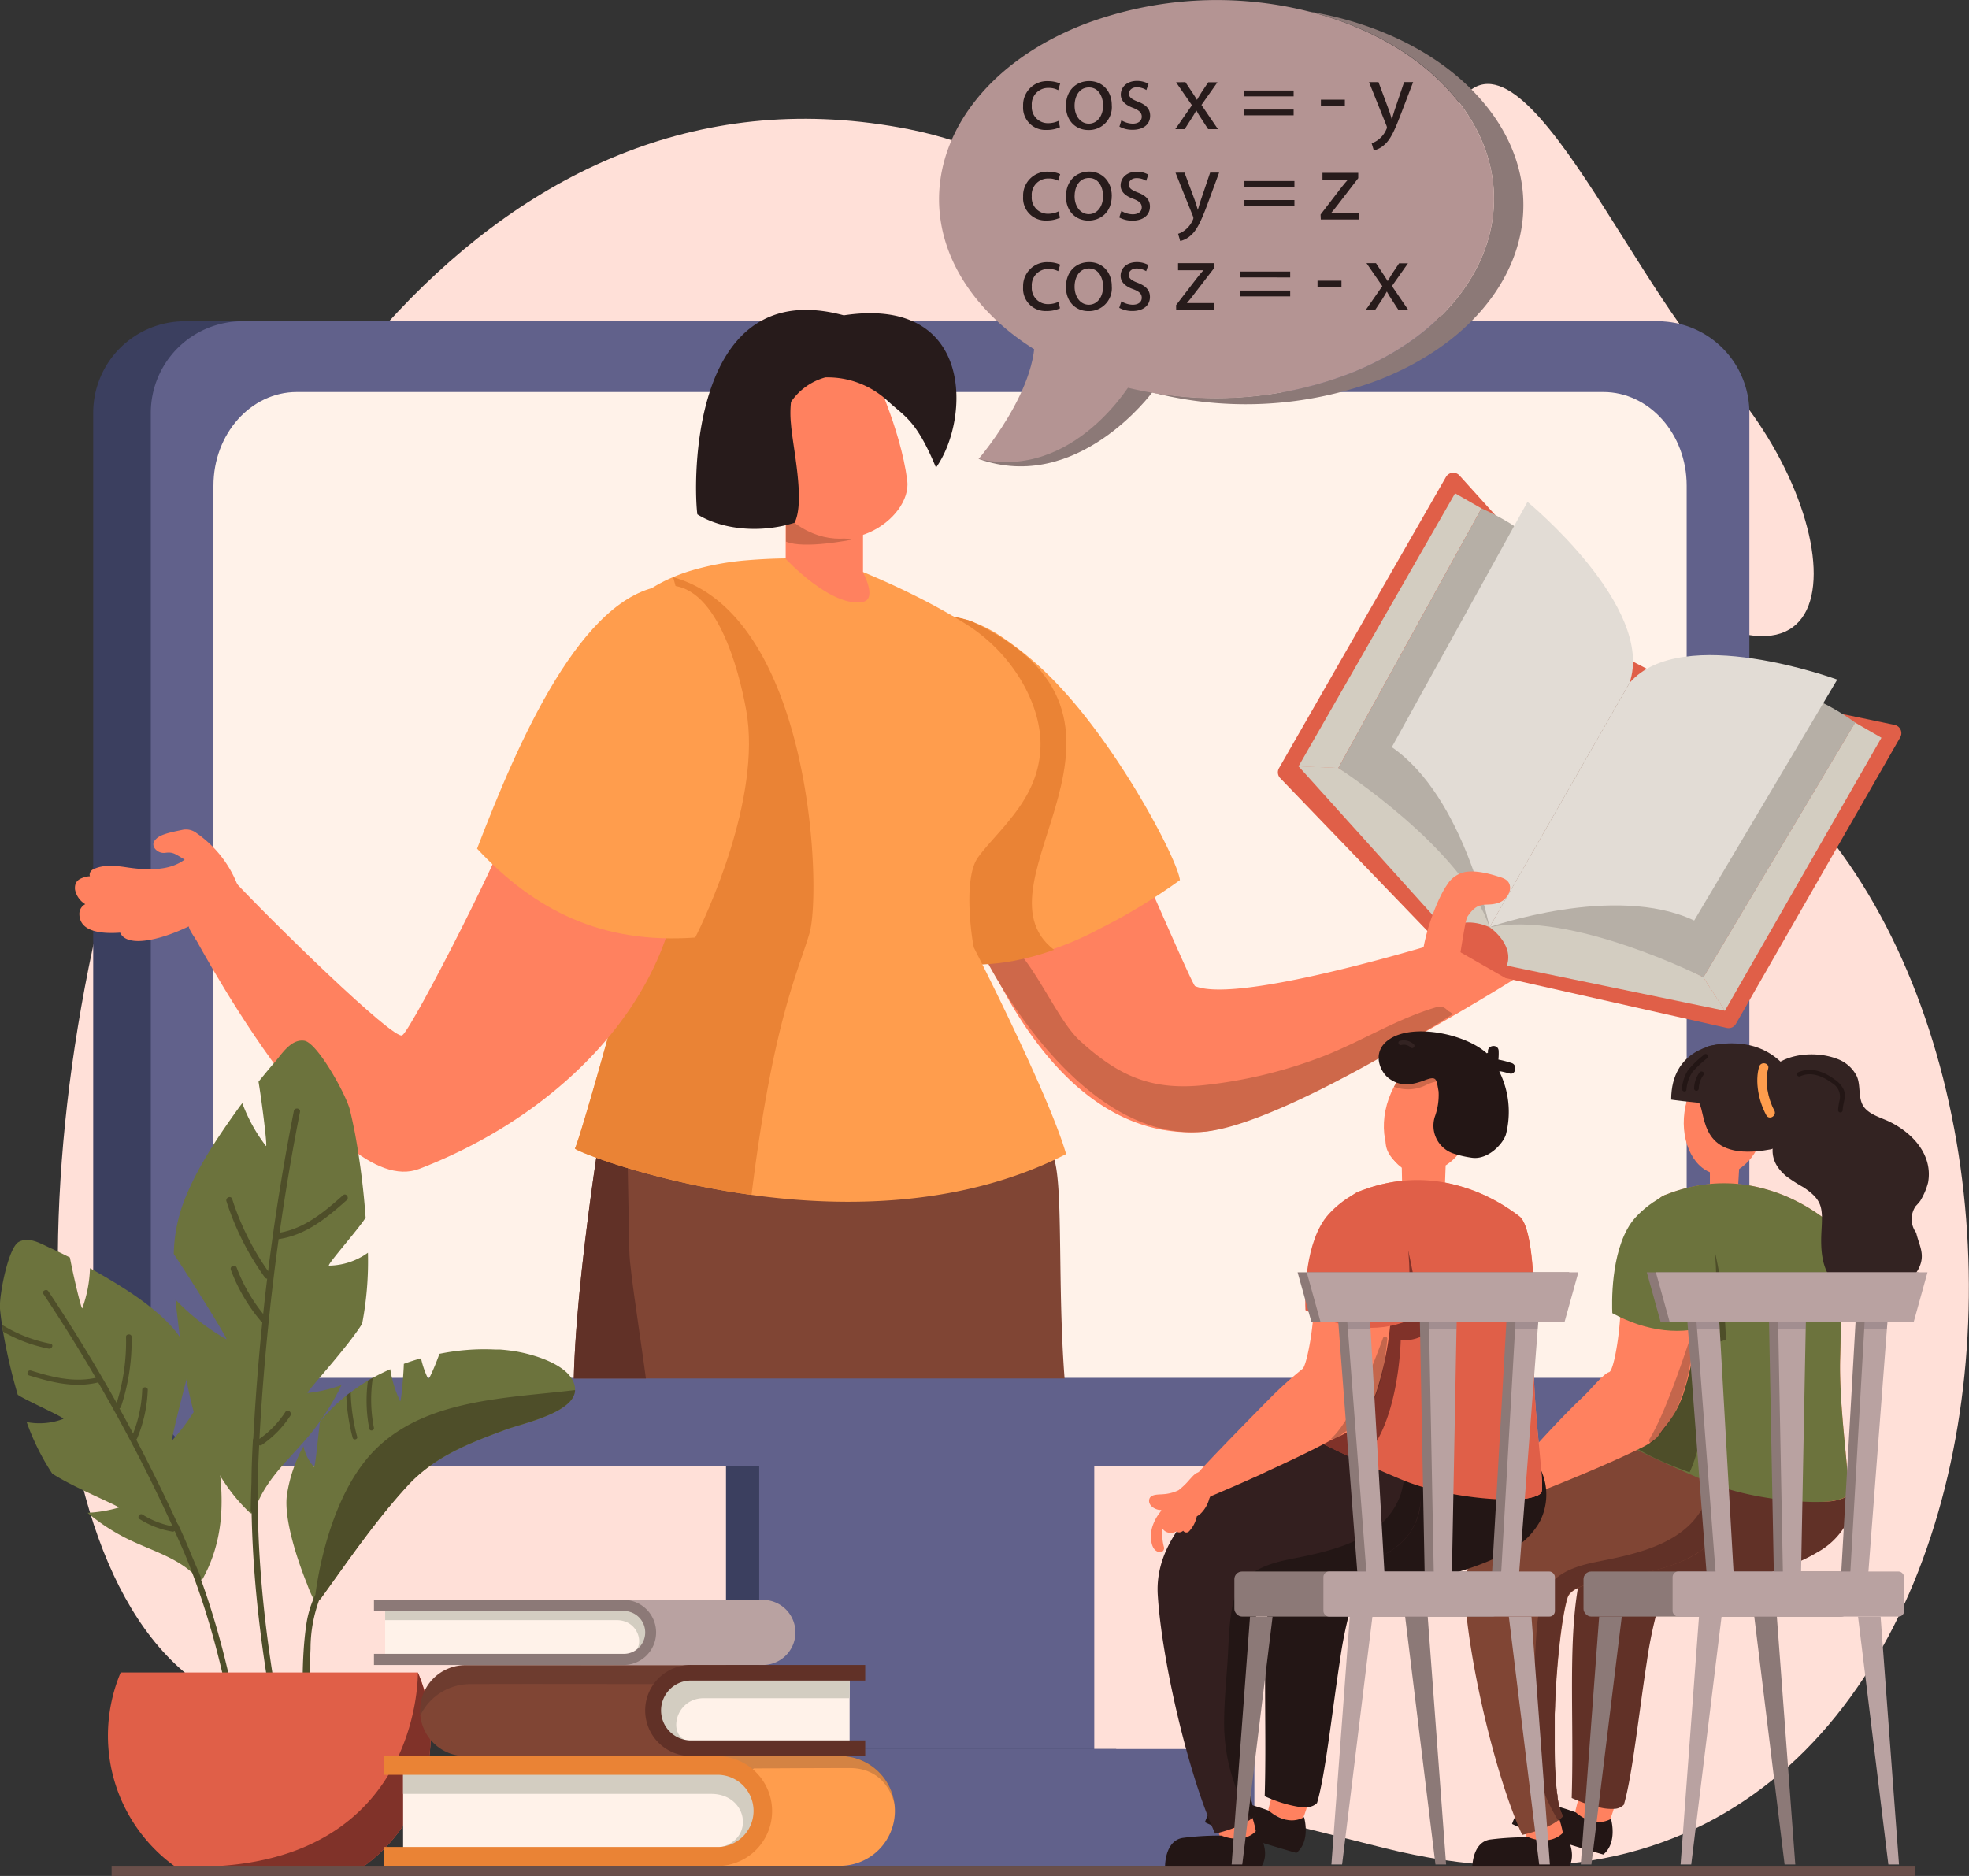 <svg xmlns="http://www.w3.org/2000/svg" xmlns:xlink="http://www.w3.org/1999/xlink" viewBox="0 0 401.37 382.41"><rect x="0" y="0" width="401.37" height="382.41" fill="#333333" stroke="none"/><defs><style>.cls-1{fill:none;}.cls-2{fill:#ffe0d8;}.cls-3{fill:#3b3f5f;}.cls-4{fill:#61618b;}.cls-5{fill:#fff2e9;}.cls-6{clip-path:url(#clip-path);}.cls-7{fill:#ff815f;}.cls-8{fill:#804534;}.cls-9{fill:#613127;}.cls-10{fill:#ce684a;}.cls-11{fill:#ff9d4d;}.cls-12{fill:#ea8335;}.cls-13{fill:#271b1b;}.cls-14{fill:#e05f48;}.cls-15{fill:#d3cdc1;}.cls-16{fill:#b6afa6;}.cls-17{fill:#e2dcd5;}.cls-18{fill:#231615;}.cls-19{fill:#6c733d;}.cls-20{fill:#4e4e29;}.cls-21{fill:#171717;opacity:0.25;}.cls-22{fill:#332322;}.cls-23{fill:#ec455b;}.cls-24{fill:#331f1f;}.cls-25{fill:#803229;}.cls-26{fill:#8c7977;}.cls-27{fill:#b9a2a1;}.cls-28{fill:#221d31;opacity:0.15;}.cls-29{fill:#b49493;}.cls-30{opacity:0.2;}.cls-31{fill:#694f4a;}</style><clipPath id="clip-path"><path class="cls-1" d="M383.53,111.92,343.7,94.84a17,17,0,0,0-16.88-14.91H316.6L300.79,69.4,289.52,79.93H221c1.12-16.4-18.28-22.07-18.28-22.07s-33.06-2.07-36.64-.64c-2.72,1.09-39.78,8.06-43.48,22.71H60.51a17,17,0,0,0-17,17v58.46L25.83,166.14l-10.42,6.64L10.66,190.7l20.08,10,12.75,2.59V264a17,17,0,0,0,17,17H326.82a17,17,0,0,0,17-17l0-49.87,15-1,19.22-34.46,23.28-39.57Z"></path></clipPath></defs><title>Recurso 9</title><g id="Capa_2" data-name="Capa 2"><g id="Capa_1-2" data-name="Capa 1"><path class="cls-2" d="M185.24,26.34C238,36.74,265,96.5,349.92,149.68s66.27,260.83-67.93,227c-128-32.31-134-29.76-217.82-26.77C-40.78,353.6,18.25-6.56,185.24,26.34Z"></path><path class="cls-2" d="M328.35,114C303.59,94.24,283,59.85,294.69,26.71s35.94,28.54,55.43,49.09C378.31,105.53,380.18,155.19,328.35,114Z"></path><rect class="cls-3" x="147.99" y="294.15" width="8.06" height="81.76"></rect><rect class="cls-4" x="154.76" y="159.18" width="68.3" height="213.53"></rect><path class="cls-3" d="M344.8,84.17V280.22a18.68,18.68,0,0,1-18.68,18.68H37.64A18.68,18.68,0,0,1,19,280.22v-196A18.66,18.66,0,0,1,37.64,65.49H326.12c.38,0,.75,0,1.12,0A18.67,18.67,0,0,1,344.8,84.17Z"></path><path class="cls-4" d="M356.6,84.17V280.22a18.72,18.72,0,0,1-18.69,18.68H49.11a18.68,18.68,0,0,1-18.37-18.68v-196A18.68,18.68,0,0,1,49.43,65.49H337.91c.47,0,.93,0,1.38.05A18.68,18.68,0,0,1,356.6,84.17Z"></path><path class="cls-5" d="M60.51,280.87H326.82c9.4,0,17-8.54,17-19.09V99c0-10.54-7.62-19.09-17-19.09H60.51c-9.4,0-17,8.55-17,19.09V261.78C43.49,272.33,51.11,280.87,60.51,280.87Z"></path><g class="cls-6"><path class="cls-7" d="M16.18,186.32a2.2,2.2,0,0,1,1.21-2,4.46,4.46,0,0,1-2.1-3c-.14-1.69.82-2.23,2.24-2.59a5,5,0,0,1,.79-.11c0-.11-.05-.2-.05-.31a1.24,1.24,0,0,1,.66-1.06c2.12-1.09,4.74-.77,7-.43,6.66,1,9.77-.17,11.71-1.59-2-1.19-2.37-1.58-3.89-1.39a2.29,2.29,0,0,1-2.23-.93c-.59-.94-.06-1.61.56-2.12,1.07-.88,3.72-1.32,5.12-1.63a3.5,3.5,0,0,1,2.87.67c8.57,6,10.19,15.21,9.81,19.3-.16,1.71-4.89,8.95-5.08,8.56-.5-1-6.14-7.09-6.31-8.85-5.77,2.8-12.6,4.41-14,1.28C20.35,190.42,16.21,189.83,16.18,186.32Z"></path><path class="cls-8" d="M133.09,329.16c-3.84-.12-6.67-.23-8.12-.31-12.2-.7-5.44-16.32-7.73-37.75-1.88-17.5,5.23-61.2,5.43-62.41v0h80.9a63.24,63.24,0,0,0,10.19,5.8c5.76,2.56-3.4,65.93,14.33,82.14C243.74,330.88,161.33,330,133.09,329.16Z"></path><path class="cls-9" d="M128.29,255.06l-.51-26.4h-5.11v0c-.2,1.21-7.31,44.91-5.43,62.41,2.29,21.43-4.47,37,7.73,37.75,1.45.08,4.28.19,8.12.31C138.21,311.37,128.48,264.37,128.29,255.06Z"></path><path class="cls-7" d="M195.88,181a101.45,101.45,0,0,0,7.54,18.76c7.5,14.57,20.8,32.14,41.1,31,12.67-.44,54.86-25.18,65.26-31.86,2.52-1.58-13.42-7.64-13.42-7.64-1.12.31-43.49,13.59-52.75,9.76-.74-.33-18.53-42.26-20.13-44.1C207.87,139.36,194.52,173.9,195.88,181Z"></path><path class="cls-10" d="M200.25,194.2c7.49,14.58,24,37.74,44.27,36.56,12.67-.44,41.19-17.34,51.59-24a2.41,2.41,0,0,0-1-.7,2,2,0,0,0-2.23-.77c-8.09,2.38-15.22,6.92-23.05,10a95.29,95.29,0,0,1-24.15,5.89c-10.87,1.21-17.61-1.79-25.52-9-4.94-4.47-9.8-17.33-15.52-20.76C203.55,190.75,200.46,193.09,200.25,194.2Z"></path><path class="cls-11" d="M185.32,193.43a58.19,58.19,0,0,0,23,1.52,30.28,30.28,0,0,0,4-.75l.41-.1A62,62,0,0,0,224,189.41a119.75,119.75,0,0,0,16.52-10c-.43-4.05-12-26.18-24.62-39.56a66.81,66.81,0,0,0-12-10.22,28.43,28.43,0,0,0-6-3,12.41,12.41,0,0,0-5.54-.74,8.41,8.41,0,0,0-2.36.63,7.78,7.78,0,0,0-1.93,1.17C175,138.36,180.35,170.38,185.32,193.43Z"></path><path class="cls-12" d="M193,168.09c2.59,6.74-3.75,20.87,1.7,28.31,0,0,8.47,1.46,20.16-2.78-17.79-13.64,25.7-47.06-16.9-67-1.93-.67-8.06-2-9.81-1.78,0,.25,4.28,1.55,4.47,1.82C192.6,141.43,187.61,154.27,193,168.09Z"></path><path class="cls-11" d="M217.32,235.26c-20.78,10.65-44.81,11-64.11,8.32-20.84-2.83-36.18-9.1-36-9.47,1-1.7,12.78-43.35,12.66-46.56,0-.49-.18-1.93-.41-3.65-.35-2.78-.88-6.32-1.22-8-4.48-22.31-14-48.62,9-58.27,1-.43,2.08-.82,3.21-1.18a55.59,55.59,0,0,1,11.84-2.24h0a112.13,112.13,0,0,1,17.15-.12,162,162,0,0,1,17.65,7.63c3.21,1.62,6.61,3.48,9.86,5.53,9.77,6.12,15.49,16.8,15.14,25.16-.23,5.81-2.71,10.22-5.8,14.13-2.44,3.13-5,5.61-6.85,8.13-3.37,4.41-1.12,18.12-.9,18.54S213.9,223.32,217.32,235.26Z"></path><path class="cls-12" d="M165,190.27c-2.32,7.91-7.41,17.83-11.81,53.31-20.84-2.83-36.18-9.1-36-9.47,1-1.7,12.78-43.35,12.66-46.56,0-.49-.18-1.93-.41-3.65l.12-.18c1.4-2.12-.77-5.11-1.31-7.78a41.07,41.07,0,0,1,8.55-10.8c11.23-10.6.41-47.48.41-47.48C165.44,125.49,167.58,181.56,165,190.27Z"></path><path class="cls-7" d="M175.92,105.77v10.92s2.93,5.38,0,6c-6.45,1.29-15.76-8.77-15.76-8.77V99.24Z"></path><path class="cls-10" d="M160.22,110.41v-8.33s8.65,7.5,13.39,7.93C173.61,110,163.93,112,160.22,110.41Z"></path><path class="cls-7" d="M47.57,179.41s-9.09,4.82-9.09,9.41c0,0,29.31,56.28,47,49.45,33.76-13,57.87-42.16,52.48-72.92-.05-.09-37.54-.72-34.24,2.21C104.94,168.65,84,209.81,82,211.05,80.32,212.22,54.71,187.14,47.57,179.41Z"></path><path class="cls-11" d="M141.71,191.12c1.88-3.65,13.65-28.25,10.4-46.34-1.48-8.23-6.18-26.51-16.68-25.38C118.63,121.19,105.68,151,97.25,173,109,185.58,122.61,192.48,141.71,191.12Z"></path><path class="cls-7" d="M177.68,75.2s5.81,11.77,7.26,22.74c1,7.78-13.23,18.06-24.84,7.09s-8.38-27.74-8.38-27.74Z"></path><path class="cls-7" d="M162.32,87.66s-4.67-2.18-5.6,1.57,2.48,6,4.28,5.28S163.41,89.23,162.32,87.66Z"></path><path class="cls-13" d="M172,64.28c-31.51-8.48-30.67,34.37-29.85,40.57,5.16,3.21,13.07,3.87,19.82,1.71,2.2-4.41-.38-15.38-.73-20.1a21.28,21.28,0,0,1,0-4.53,12.46,12.46,0,0,1,7-5A18.05,18.05,0,0,1,181,81.77c3.49,3.22,5.77,3.86,9.8,13.55C197.73,85.63,198.74,60.24,172,64.28Z"></path><path class="cls-14" d="M292,190.85l14.89,8.53L352,209.54a1.69,1.69,0,0,0,1.85-.82l33.5-58.41a1.71,1.71,0,0,0-1.13-2.53l-47.75-10-7.69-4L297.51,96.93a1.72,1.72,0,0,0-2.76.3L260.7,156.62a1.71,1.71,0,0,0,.26,2Z"></path><path class="cls-15" d="M303.62,189s5.09,3.41,3.54,7.85l44.44,9.18-4.39-6.83S321,184.17,303.62,189Z"></path><polygon class="cls-15" points="378.15 147.3 347.21 199.22 351.6 206.06 383.52 150.39 378.15 147.3"></polygon><path class="cls-16" d="M332.18,139.24s25.56-6.79,46,8.06l-30.94,51.93s-27.14-13.74-43.59-10.2Z"></path><path class="cls-17" d="M303.62,189s25.54-9,41.73-1.35l29.16-49.11s-31.66-11.67-42.33.67Z"></path><path class="cls-15" d="M303.62,189s-5.51-2.66-8.55.91l-30.38-33.71,8.12.33S299.88,172.08,303.62,189Z"></path><polygon class="cls-15" points="301.99 103.64 272.81 156.56 264.69 156.23 296.61 100.56 301.99 103.64"></polygon><path class="cls-16" d="M332.18,139.24s-7.06-25.49-30.19-35.6l-29.18,52.92s25.57,16.5,30.81,32.47Z"></path><path class="cls-17" d="M303.62,189s-5.15-26.56-19.91-36.69l27.66-50s26.06,21.42,20.81,36.87Z"></path><path class="cls-7" d="M307.78,181.46a3.62,3.62,0,0,1-2.67,2.69c-2.45.67-3.75-.64-6,2.74-.64,1-2.32,14.59-3,15.53-2,2.79-4.76-5-6.31-2.59-.78-6.91,3.09-16.49,5.12-19.38a5.72,5.72,0,0,1,3.73-2.69c2.22-.39,5,.34,7,1C306.89,179.1,308.06,179.74,307.78,181.46Z"></path></g><rect class="cls-3" x="111.16" y="356.54" width="116.37" height="23.81"></rect><rect class="cls-4" x="122.14" y="356.54" width="133.56" height="23.81"></rect><path class="cls-7" d="M323.14,363.69c.78-.51,6.52,2.06,6.46,2.43-.19,1.16-1.31,5.43-2.06,5.8s-6.65-1.66-6.41-2.75S322.39,364.17,323.14,363.69Z"></path><path class="cls-18" d="M328.39,370.78s1.42,4.84-1.57,7.27c0,0-14.51-4.12-18.6-6.24,0,0,1.66-5.3,5.5-4.51a57.38,57.38,0,0,1,7.51,2.16S324.72,372.79,328.39,370.78Z"></path><path class="cls-9" d="M320.38,366.52s.5.24,1.3.55a25.63,25.63,0,0,0,4.86,1.48,9.81,9.81,0,0,0,2.42.19,2.89,2.89,0,0,0,2.05-.84c1.71-5.68,3.11-19,4.69-29.15a85.22,85.22,0,0,1,1.93-9.69c.59-2,4.75-3.42,10.16-4.89l1.23-.33,4.18-1.09,2.38-.63c5.29-1.45,10.77-3.19,14.89-5.69a15,15,0,0,0,5.68-5.46c.05-.09.09-.17.13-.26a12,12,0,0,0,.33-10.34c-3.46-8.32-14.83-13.8-18.76-9.51A79.79,79.79,0,0,0,347,295.28c-1.2.59-2.46,1.24-3.74,2-.75.42-1.52.87-2.3,1.34l-.39.24c-1,.59-1.94,1.22-2.9,1.89-.58.39-1.15.8-1.71,1.22a50.82,50.82,0,0,0-4.61,3.85,36.89,36.89,0,0,0-5.11,5.92,26.7,26.7,0,0,0-3.55,7.25c-.16.53-.3,1.07-.43,1.62-.18.76-.34,1.54-.48,2.33-.06.28-.1.55-.14.82-.34,2-.57,4-.75,6.15h0C320,340.52,320.79,353.18,320.38,366.52Z"></path><path class="cls-7" d="M310.36,370.21c.38-.85,6.59-1.84,6.75-1.49.47,1.07,1.87,5.26,1.44,6s-6.48,2.24-6.87,1.19S310,371,310.36,370.21Z"></path><path class="cls-18" d="M318.8,373.42s2.95,4.09.93,7.37c0,0-15.06.92-19.62.28,0,0-.19-5.55,3.7-6.08a57.24,57.24,0,0,1,7.79-.45S316,376.53,318.8,373.42Z"></path><path class="cls-8" d="M350.78,311.47c-6,11.93-29.56,8.53-31.26,14.34-2.5,8.54-4.11,39.44-.9,44.4a6.64,6.64,0,0,1-1,.89c-2.66,2-7.33,2.95-7.33,2.95-5.43-11.89-10.85-35.11-11.67-48.56-1.27-20.87,33.72-33.88,33.72-33.88,4.42-4.83,18.32,2.76,19.67,12.81A11.84,11.84,0,0,1,350.78,311.47Z"></path><path class="cls-9" d="M312.13,351.34a37.19,37.19,0,0,0,3.68,16.44c.14.3.29.6.44.89q.64,1.23,1.38,2.43l.26-.2a8.15,8.15,0,0,0,.74-.69,2.73,2.73,0,0,1-.24-.42c0-.07-.07-.15-.1-.24a2.44,2.44,0,0,1-.1-.24c0-.1-.07-.2-.11-.31s-.06-.19-.09-.3a3.37,3.37,0,0,1-.1-.34c-.12-.44-.22-.94-.31-1.48a1.65,1.65,0,0,1-.06-.32c0-.1,0-.19,0-.29a.09.09,0,0,0,0,0c0-.18,0-.37-.08-.57s-.06-.4-.08-.6,0-.33-.05-.5c-.05-.41-.09-.84-.13-1.29,0-.21,0-.44-.05-.66s0-.47-.05-.71l0-.48c-.09-1.5-.13-3.13-.15-4.83,0-.17,0-.33,0-.51V354c0-.42,0-.84,0-1.27l0-1.57c0-.23,0-.46,0-.68v-.14l0-.76c0-.1,0-.2,0-.3l.06-1.45v-.15c0-.35,0-.71.05-1.06,0-.18,0-.36,0-.54l.06-1c0-.4.05-.79.07-1.19,0-.21,0-.41,0-.61q0-.71.09-1.38c0-.33.05-.64.07-1l.12-1.52c0-.2,0-.4.05-.6.05-.54.1-1.09.16-1.63,0-.24,0-.48.07-.72a.37.37,0,0,0,0-.11c.05-.48.1-.95.15-1.4s.1-.84.15-1.25c0-.19,0-.37.07-.56V333l.09-.64c.06-.42.11-.84.18-1.24,0,0,0-.08,0-.11.08-.53.17-1,.25-1.54l.06-.36.12-.64c.05-.24.1-.48.14-.71s.05-.21.07-.32c.07-.3.13-.59.2-.86h0c0-.16.07-.32.11-.46s.07-.21.1-.32a2.22,2.22,0,0,1,.2-.48.56.56,0,0,0,0-.08l.06-.1.1-.13a.64.64,0,0,1,.1-.13l.09-.1a.47.47,0,0,1,.1-.1,2,2,0,0,1,.21-.2l.24-.18a2.4,2.4,0,0,1,.26-.18l.29-.18.44-.23.33-.15c.15-.07.31-.13.48-.19l.34-.13.27-.09.07,0,.57-.17.33-.1.4-.11.31-.08.5-.12,1-.22c1-.21,2-.41,3.11-.61l.66-.12.67-.12.67-.13.25,0,1.12-.22.59-.11,1.49-.31,1.29-.29.65-.15.64-.16,1.29-.35.63-.19.63-.19c.42-.13.84-.28,1.25-.43s.55-.2.82-.3l.56-.23c.22-.1.45-.19.67-.3l.55-.25.67-.34c.22-.11.44-.24.65-.36l.6-.35.37-.24.17-.11.06,0c.2-.13.39-.27.58-.41l.56-.44,0,0,.07-.05.32-.28c.16-.13.3-.27.44-.4l.13-.13.18-.19.18-.19a.17.17,0,0,0,.06-.06,4.36,4.36,0,0,0,.35-.4l.11-.13c.13-.15.25-.31.37-.47l.18-.25.18-.26,0-.06.12-.19a1.18,1.18,0,0,0,.11-.19c.07-.12.15-.24.21-.35l.23-.43.18-.37A.5.5,0,0,0,351,311a15,15,0,0,0,1.08-4.16h0s0,0,0,0a14.56,14.56,0,0,0,.06-3.21h0c0-.1,0-.18,0-.26a2.45,2.45,0,0,1-.38-.24,5.39,5.39,0,0,1-.58-.59h0c-.5-.57-1-1.15-1.81-1.06a.58.58,0,0,0-.49.37,2.75,2.75,0,0,0-.18.57c-.15.59-.29,1.49-.64,2.7a14.72,14.72,0,0,1-3.4,5.47c-3.39,3.48-8.34,5.3-13.28,6.52-1.72.43-3.45.78-5.11,1.11l-.23.05c-1.16.22-2.27.47-3.32.76-4.44,1.27-7.82,3.45-8.88,8.78a39.5,39.5,0,0,0-.61,4.64c-.2,2.43-.27,4.9-.44,7.29C312.51,343.55,312.15,347.44,312.13,351.34Z"></path><path class="cls-7" d="M331.13,292.8c.21.66,9.47,6,14.64,7.91,9,3.37,24.13,6,28,5.25,1.59-.29,2.61-.72,2.85-1.23.76-1.62-1.83-17.35-1.52-27.81.06-2,.1-4.09.1-6.1.06-10.52-.68-20.37-3.06-22.2-.54-.43-1.17-.87-1.86-1.34a35.66,35.66,0,0,0-3.6-2.15,33.85,33.85,0,0,0-7.42-2.87,30.68,30.68,0,0,0-14.8-.22,0,0,0,0,1,0,0,30.92,30.92,0,0,0-4.09,1.22l-1,.37c-4.65,1.87-4,12-3.23,20.49a81.81,81.81,0,0,1,.55,9.77,21.08,21.08,0,0,1-.28,2.24C335.37,282.39,331.91,288.25,331.13,292.8Z"></path><path class="cls-7" d="M349.63,225.53l9.46,1.28s.85,6.2-3.62,10a6.74,6.74,0,0,1-.91.66l-.23,3.93s-3.41,2.66-5.78,2.19c-1.07-.22,0-2.19,0-2.19l0-4a4,4,0,0,1-2-3.69A31.79,31.79,0,0,1,349.63,225.53Z"></path><path class="cls-19" d="M329.14,293c.22.67,12.41,6.38,19.32,9.22,8.86,3.63,21.44,4.45,25.32,3.71,1.59-.29,2.61-.72,2.85-1.23.76-1.62-1.83-17.35-1.52-27.81.06-2,.1-4.09.1-6.1.06-10.52-.68-20.37-3.06-22.2-.54-.43-1.17-.87-1.86-1.34a35.66,35.66,0,0,0-3.6-2.15,33.85,33.85,0,0,0-7.42-2.87,30.68,30.68,0,0,0-14.8-.22,0,0,0,0,1,0,0,30.92,30.92,0,0,0-4.09,1.22l-1,.37c-4.65,1.87-4,12-3.23,20.49C336.49,268.07,328.12,292.57,329.14,293Z"></path><path class="cls-20" d="M349.5,254.85a91.7,91.7,0,0,1,2.31,18.21,15.24,15.24,0,0,1-3.72,1s.76,16.3-3.67,26.07c0,0-9.21-3.17-12.27-6.06s1.86-16.6,1.86-16.6l3.23-9.75,3.42-10,3.76-4.43Z"></path><path class="cls-7" d="M306.83,301.8l.19.39,1.58,3.3.26.54,1.34-.52h0l.41-.16.4-.15c1.85-.72,4.74-1.86,8-3.19l1.37-.56,2.13-.89c.94-.39,1.89-.79,2.83-1.2,3.41-1.46,6.78-3,9.51-4.36l.2-.1c.4-.21.78-.43,1.15-.67,2.12-1.38,1.8-1.74,3.34-3.54a21,21,0,0,0,3.72-6.95,64,64,0,0,0,2.6-12.83c.08-.65.15-1.3.23-2,0-.11.16-1.59.34-3.77.39-4.68.89-12.61.31-17.23a5.21,5.21,0,0,0-7.4-4.09,16.49,16.49,0,0,0-1.46.81,17.32,17.32,0,0,0-5.37,5.24,16.74,16.74,0,0,0-2.62,10.89c.15,1.57.29,3.41.37,5.21,0,.69,0,1.54,0,2.47-.25,4.53-1.36,11-2.25,11.27-1.17.32-3.76,3.58-5.36,5.07l-.09.09c-5.38,5.05-12.81,13.52-15.05,16.11Z"></path><path class="cls-19" d="M328.66,267.69c-.07-1.66-.43-12.26,3.83-18.4,1.94-2.79,8.29-7.94,12-5.75,5.91,3.5,5.67,16.71,5.07,26.28C343.07,272.48,335.5,271.42,328.66,267.69Z"></path><path class="cls-21" d="M344.29,273.53c-1.72,5-4.92,14.64-8.08,19.89-.24.41.31,1,.63.62,2.19-2.55,6.71-6,8.32-20.35A.45.45,0,0,0,344.29,273.53Z"></path><path class="cls-7" d="M305.34,302.42c-2.08,2.17-4.18,6.2-2.95,9.3.6,1.5,1.58,1.14,1.64-.34.11-2.83,1.06-4.75.63-.53-.08.85.16,2.65.8,2.72,1.35.13,1.26-2.95,1.4-4.3.66-1,.84,2.24,1.24,2.76,1.78,2.33,1.6-3.67,2-3.86,1.09-.52.57,3.55,2,2.2,1.06-1,0-4.88.29-6.08.25-1,1.1-1.48.46-2.48C311.4,299.6,306.21,301.51,305.34,302.42Z"></path><path class="cls-7" d="M306.45,301.73c-1.11.32-3.84,1.11-4.62,2-.43.5-.66,1.35.28,1.31a3.55,3.55,0,0,0,1.67-.68c.42-.27,1-.44,1.35-.75A6.67,6.67,0,0,0,306.45,301.73Z"></path><path class="cls-22" d="M359.9,220.2a5.33,5.33,0,0,0,.39,2.58c.48,1.27,1.65,2.16,2.15,3.39,1.6,4-1.05,5.14-1.11,8.35,0,2.2,1.12,3.81,2.73,5.21a32.84,32.84,0,0,0,3.57,2.3c3.94,2.63,3.93,4.21,3.67,8.87s.13,9.77,4.79,12.1,13.17.14,15.23-4.86c1.08-2.6-.15-4.35-.72-6.84a4.67,4.67,0,0,1-.09-5.44,10.65,10.65,0,0,0,.93-1.07,13.81,13.81,0,0,0,1.59-3.73c1-5.51-3-9.94-7.6-12.27-1.68-.86-3.94-1.4-5.25-2.85-1.6-1.79-.75-4.54-1.7-6.58a7.19,7.19,0,0,0-4.09-3.54c-4.58-1.74-11.89-1.08-14.47,3.53A.89.89,0,0,0,359.9,220.2Z"></path><path class="cls-18" d="M366.52,218.61c2.6-1.17,5.24-.19,7.44,1.42a5.25,5.25,0,0,1,1.86,2.08c.62,1.43-.16,2.73-.2,4.19a.47.47,0,0,1-.94,0,13.1,13.1,0,0,1,.31-2,3.2,3.2,0,0,0-1.51-3.5c-1.84-1.37-4.24-2.42-6.48-1.41C366.44,219.67,366,218.86,366.52,218.61Z"></path><path class="cls-7" d="M353.17,216.26c4.55.61,7.55,6.28,6.69,12.66s-5.24,11.06-9.8,10.45-7.55-6.28-6.69-12.67S348.62,215.65,353.17,216.26Z"></path><path class="cls-23" d="M345.23,221.25a15.8,15.8,0,0,0-1.36,3.09,7.53,7.53,0,0,0,5.87-1.61c4.24-3.31,9.06-.41,9.06-.41l-.88-3.74-12.09-1.68Z"></path><path class="cls-22" d="M346.34,224.8s9.8-.17,8.89-2.4-3.9-1.83-6-.5-4.16,2.23-6.71,1c-1.95-.91,3.54-9.2,6.06-9.72,8.72-1.83,13,1.87,14.85,3.69,6.28,6.09.65,16.86-2.51,17.43C346.34,237,347.85,227.32,346.34,224.8Z"></path><path class="cls-22" d="M350.18,212.94s-9.52.69-9.52,11.22c0,0,15.26,2.21,19.06,0l.66-6.64Z"></path><path class="cls-18" d="M347.38,215a21.32,21.32,0,0,0-3.26,3.11,8.21,8.21,0,0,0-1.26,3.8c-.08.6.83.86.91.25a7.37,7.37,0,0,1,1.28-3.7,24.78,24.78,0,0,1,3-2.79C348.51,215.25,347.84,214.58,347.38,215Z"></path><path class="cls-18" d="M346.43,218.63a5.72,5.72,0,0,0-1.1,3.32.48.48,0,0,0,.95,0,4.9,4.9,0,0,1,1-2.85C347.61,218.61,346.79,218.14,346.43,218.63Z"></path><path class="cls-11" d="M358.6,217.42c-.93,3.06-.07,7.18,1.46,9.93.59,1.07,2.21.09,1.62-1-1.28-2.31-2-5.93-1.25-8.48C360.79,216.73,359,216.26,358.6,217.42Z"></path><path class="cls-7" d="M260.57,363.32c.78-.5,6.54,2.07,6.48,2.44-.19,1.16-1.31,5.45-2.07,5.81s-6.66-1.66-6.42-2.76C258.77,367.86,259.82,363.81,260.57,363.32Z"></path><path class="cls-18" d="M265.83,370.43s1.43,4.86-1.57,7.29c0,0-14.54-4.13-18.64-6.26,0,0,1.65-5.31,5.51-4.52a56.82,56.82,0,0,1,7.53,2.17S262.16,372.45,265.83,370.43Z"></path><path class="cls-18" d="M257.8,366.16s.51.24,1.31.56a26.44,26.44,0,0,0,4.88,1.47,9.31,9.31,0,0,0,2.42.19,2.93,2.93,0,0,0,2.06-.84c1.71-5.69,3.11-19,4.7-29.23a83.24,83.24,0,0,1,1.94-9.71c.59-2,4.76-3.43,10.18-4.9l1.23-.33,4.19-1.09,2.39-.64c5.31-1.45,10.8-3.2,14.93-5.7a15,15,0,0,0,5.69-5.48l.14-.25a12,12,0,0,0,.32-10.38c-3.47-8.33-14.87-13.83-18.8-9.52a80.33,80.33,0,0,0-10.86,4.42c-1.21.6-2.47,1.25-3.75,2q-1.14.65-2.31,1.35l-.39.24c-1,.6-1.95,1.23-2.91,1.9-.58.39-1.15.8-1.71,1.22a48.2,48.2,0,0,0-4.62,3.86,36.59,36.59,0,0,0-5.13,5.93,26.73,26.73,0,0,0-3.55,7.28c-.17.53-.31,1.07-.44,1.62q-.27,1.14-.48,2.34c-.06.27-.1.54-.14.82-.34,2-.57,4-.75,6.16h0C257.46,340.09,258.21,352.79,257.8,366.16Z"></path><path class="cls-7" d="M247.77,369.86c.37-.85,6.6-1.84,6.75-1.49.48,1.07,1.88,5.27,1.45,6s-6.49,2.25-6.89,1.2S247.4,370.67,247.77,369.86Z"></path><path class="cls-18" d="M256.22,373.08s3,4.1.93,7.39c0,0-15.09.92-19.66.28,0,0-.2-5.57,3.7-6.1a57.65,57.65,0,0,1,7.82-.45S253.42,376.2,256.22,373.08Z"></path><path class="cls-24" d="M288.29,311c-6,12-29.64,8.56-31.35,14.39-2.5,8.56-4.12,39.53-.89,44.51a7.27,7.27,0,0,1-1,.89c-2.67,2-7.35,3-7.35,3-5.44-11.93-10.87-35.2-11.7-48.69-1.28-20.93,33.81-34,33.81-34,4.43-4.85,18.36,2.76,19.71,12.84A11.79,11.79,0,0,1,288.29,311Z"></path><path class="cls-18" d="M249.53,350.94a37.37,37.37,0,0,0,3.69,16.48c.15.3.29.6.45.9q.65,1.23,1.38,2.43l.26-.2a7,7,0,0,0,.74-.69,2.08,2.08,0,0,1-.23-.42,1.75,1.75,0,0,1-.11-.24,2.44,2.44,0,0,1-.1-.24c0-.1-.07-.21-.11-.32l-.09-.29a3.57,3.57,0,0,1-.1-.35c-.12-.44-.22-.94-.32-1.47,0-.11,0-.22-.05-.33s0-.19-.05-.29a.09.09,0,0,0,0-.05c0-.18-.06-.38-.08-.57s-.06-.4-.08-.61,0-.32-.05-.49c0-.42-.09-.85-.13-1.3,0-.21,0-.44,0-.66s0-.47-.05-.71l0-.48c-.09-1.51-.13-3.14-.16-4.84v-.52c0-.67,0-1.36,0-2.06,0-.42,0-.85,0-1.28l0-1.57c0-.23,0-.46,0-.68V350l0-.76c0-.11,0-.2,0-.31,0-.47,0-1,.05-1.44a.81.81,0,0,1,0-.16c0-.35,0-.71,0-1.07l0-.53.06-1,.06-1.2c0-.21,0-.41,0-.61,0-.47.07-.93.1-1.39s0-.64.07-.95c0-.52.08-1,.12-1.53,0-.2,0-.4,0-.6.05-.55.1-1.09.16-1.63,0-.25,0-.49.07-.73a.45.45,0,0,1,0-.11q.08-.72.15-1.41l.15-1.25c0-.18,0-.37.07-.55l0-.11c0-.22,0-.43.08-.64.06-.43.12-.84.18-1.24,0,0,0-.08,0-.12.08-.53.17-1,.25-1.54,0-.12.05-.24.07-.36s.07-.43.11-.64.1-.49.15-.71l.06-.32c.07-.3.14-.59.2-.86v0q.06-.24.12-.45l.09-.32a2.33,2.33,0,0,1,.21-.49.59.59,0,0,0,0-.08l.07-.1.09-.13a1.47,1.47,0,0,1,.1-.13l.1-.1.09-.1a2.09,2.09,0,0,1,.22-.2,2.15,2.15,0,0,1,.24-.18,2.4,2.4,0,0,1,.26-.18l.29-.18a3.61,3.61,0,0,1,.44-.23l.33-.15c.15-.07.31-.14.48-.2l.34-.13.27-.08.07,0,.57-.18.34-.1.4-.1.3-.08.51-.12,1-.23c1-.21,2-.41,3.12-.61l.66-.12.67-.12.68-.13.25,0,1.12-.22.59-.11,1.49-.31,1.3-.29.65-.15.64-.17c.44-.1.87-.22,1.29-.34l.64-.19.63-.19,1.25-.43.82-.31.56-.23.67-.29.55-.26c.23-.11.46-.22.68-.34s.44-.24.65-.36l.6-.35.37-.24.17-.11.07,0,.57-.41L285,315l0,0,.07-.06.32-.28c.16-.13.3-.27.44-.4l.13-.13.18-.18.18-.19a.19.19,0,0,0,.06-.07,3.23,3.23,0,0,0,.35-.4.69.69,0,0,0,.11-.13c.13-.15.25-.31.37-.47s.12-.17.19-.25l.17-.26,0-.06.12-.19a2,2,0,0,0,.12-.19c.07-.12.14-.24.2-.36s.16-.28.24-.43.12-.24.17-.36a.84.84,0,0,0,.06-.14,15.31,15.31,0,0,0,1.08-4.17h0s0,0,0,0a14.66,14.66,0,0,0,.06-3.22h0a2.34,2.34,0,0,0,0-.26,2.92,2.92,0,0,1-.37-.24,4.61,4.61,0,0,1-.58-.59h0c-.5-.57-.95-1.15-1.81-1.07a.6.6,0,0,0-.49.38,3.52,3.52,0,0,0-.18.57c-.15.6-.29,1.49-.64,2.71a14.82,14.82,0,0,1-3.41,5.49c-3.4,3.48-8.36,5.31-13.31,6.53-1.73.43-3.46.78-5.13,1.11l-.23.05c-1.16.23-2.27.47-3.32.77-4.46,1.27-7.85,3.45-8.91,8.8a41.92,41.92,0,0,0-.62,4.65c-.2,2.44-.26,4.91-.43,7.31C249.92,343.13,249.55,347,249.53,350.94Z"></path><path class="cls-7" d="M268.58,292.24c.21.67,9.5,6,14.69,7.94,9,3.38,24.19,6,28.08,5.26,1.59-.29,2.62-.72,2.86-1.23.75-1.62-1.84-17.4-1.53-27.89.06-2,.1-4.09.1-6.11.06-10.55-.68-20.43-3.07-22.26-.54-.43-1.17-.87-1.86-1.34a35,35,0,0,0-3.62-2.16,34,34,0,0,0-7.43-2.87,30.71,30.71,0,0,0-14.84-.23s0,0,0,0a30,30,0,0,0-4.09,1.23c-.33.11-.65.24-1,.37-4.66,1.87-4,12-3.24,20.54a82.6,82.6,0,0,1,.56,9.79,18.7,18.7,0,0,1-.29,2.25C272.83,281.81,269.36,287.68,268.58,292.24Z"></path><path class="cls-7" d="M286.73,220.05l14.18,1.43s1.58,9.21-4.89,15.09a12.21,12.21,0,0,1-1.33,1l-.22,5.94s-5.09,4-8.62,3.26c-1.61-.32,0-3.27,0-3.27l-.11-5.71c-2.16-1.33-3.52-3.52-3.23-5.41A47.14,47.14,0,0,1,286.73,220.05Z"></path><path class="cls-14" d="M266.59,292.48c.22.67,12.44,6.4,19.37,9.24,8.89,3.64,21.5,4.46,25.39,3.72,1.59-.29,2.62-.72,2.86-1.23.75-1.62-1.84-17.4-1.53-27.89.06-2,.1-4.09.1-6.11.06-10.55-.68-20.43-3.07-22.26-.54-.43-1.17-.87-1.86-1.34a35,35,0,0,0-3.62-2.16,34,34,0,0,0-7.43-2.87,30.71,30.71,0,0,0-14.84-.23s0,0,0,0a30,30,0,0,0-4.09,1.23c-.33.11-.65.24-1,.37-4.66,1.87-4,12-3.24,20.54C274,267.45,265.57,292,266.59,292.48Z"></path><path class="cls-25" d="M287.09,255.08s2.68,11.8,2.54,17.39a7.32,7.32,0,0,1-4.1.65s-.3,18.25-8.3,24.78c0,0-7.6-3.22-10.64-5.42,0,0,7.21-15.66,7.29-16.94s2.91-15.1,2.82-16.33,2.31-5.87,2.31-5.87Z"></path><path class="cls-7" d="M243.25,301.41l.2.39,1.69,3.25.27.54,1.34-.56h0l.41-.17.39-.16c1.84-.79,4.7-2,7.93-3.46l1.35-.6,2.11-1c.93-.42,1.87-.86,2.8-1.3,3.37-1.57,6.7-3.2,9.39-4.67l.2-.11c.39-.22,4.16-1.65,5.71-3.46a21.19,21.19,0,0,0,3.73-7,64.85,64.85,0,0,0,2.6-12.86c.08-.65.16-1.3.23-2,0-.11.16-1.59.35-3.78.38-4.69.89-12.64.31-17.27a5.23,5.23,0,0,0-7.42-4.1,16.63,16.63,0,0,0-1.47.81,17.39,17.39,0,0,0-5.38,5.25,16.78,16.78,0,0,0-2.63,10.92c.15,1.58.29,3.42.37,5.23a23.74,23.74,0,0,1,0,2.48c-.25,4.53-1.48,10.79-2.25,11.29a79,79,0,0,0-6.78,6.14S246.05,298,243.89,300.62Z"></path><path class="cls-14" d="M266.11,267.07c-.08-1.66-.43-12.29,3.84-18.45,1.94-2.8,8.31-8,12-5.76,5.93,3.51,5.68,16.75,5.08,26.34C280.56,271.87,273,270.81,266.11,267.07Z"></path><path class="cls-7" d="M234.85,311.39a9.28,9.28,0,0,1,1.69-3.19c.05-.15.13-.27.19-.41a2.43,2.43,0,0,1-.47,0c-1-.16-2.22-.95-2-2.1s1.89-1,2.81-1.09a8.58,8.58,0,0,0,3.16-.81,14.68,14.68,0,0,0,2.27-2.19c.53-.54,1.25-1.54,2.12-1.5a4,4,0,0,1,2.15,1.21,2.49,2.49,0,0,1,.36,2.25,7.58,7.58,0,0,1-.62,1.93,6.59,6.59,0,0,1-1.87,3.16,4.62,4.62,0,0,1-.67.45,6.35,6.35,0,0,1-1.58,3.06.77.77,0,0,1-1.2-.11,1.59,1.59,0,0,1-.65.32,1.11,1.11,0,0,1-.77-.17,2.75,2.75,0,0,1-.71.25,2.06,2.06,0,0,1-2.07-.8,9.94,9.94,0,0,0,.28,3.74.82.82,0,0,1-1,1C234.37,316,234.45,312.81,234.85,311.39Z"></path><path class="cls-21" d="M281.92,272.76c-1.84,5-6.07,16.31-10.56,20.51-.35.33,1.36-.2,1.71-.51,3-2.64,8.2-3.2,9.72-19.82A.45.45,0,0,0,281.92,272.76Z"></path><path class="cls-7" d="M295.82,215.09c4.68,1.67,6.57,8.35,4.23,14.9s-8,10.52-12.72,8.85-6.57-8.35-4.23-14.91S291.14,213.41,295.82,215.09Z"></path><path class="cls-10" d="M286.29,218.59a17.08,17.08,0,0,0-2.13,2.95,8.16,8.16,0,0,0,6.57-.37c5.24-2.56,9.68,1.6,9.68,1.6l-.09-4.15-12.41-4.5Z"></path><path class="cls-18" d="M308.05,216.68a19.55,19.55,0,0,0-2.61-.68,12,12,0,0,0,.05-1.8c-.08-1.48-2.46-1.2-2.17.38l-.24.14c-4.42-4-14.84-6.06-19.65-3-4,2.48-2.2,6.68-.35,8.08,2.43,1.83,4.85,1.35,7.34.41s2.37-.26,2.83,2.31a13,13,0,0,1-.78,5.16,6,6,0,0,0,3.58,7.39A21.12,21.12,0,0,0,300,236c3.43.52,6.57-3.07,7-4.85a18.46,18.46,0,0,0-1.39-12.75l.33,0c.59.12,1.18.27,1.77.43C309,219.21,309.41,217,308.05,216.68Z"></path><path class="cls-22" d="M288.19,212.88a3,3,0,0,0-2.83-.7c-.55.14-.27,1,.28.85a2.06,2.06,0,0,1,1.95.51C288,213.93,288.61,213.27,288.19,212.88Z"></path><polygon class="cls-26" points="375.25 321.92 378.9 321.92 383.16 265.95 378.45 265.95 375.25 321.92"></polygon><polygon class="cls-26" points="361.61 321.92 365.25 321.92 366.32 265.95 360.54 265.95 361.61 321.92"></polygon><polygon class="cls-26" points="347.97 321.92 351.61 321.92 348.42 265.95 343.7 265.95 347.97 321.92"></polygon><polygon class="cls-26" points="338.5 269.47 388.25 269.47 391.06 259.36 335.69 259.36 338.5 269.47"></polygon><rect class="cls-26" x="322.79" y="320.36" width="54.12" height="9.18" rx="1.55"></rect><rect class="cls-27" x="340.95" y="320.36" width="47.19" height="9.18" rx="1.12"></rect><polygon class="cls-27" points="377.1 321.92 380.75 321.92 384.63 271 385.01 265.95 380.3 265.95 380.01 271 377.1 321.92"></polygon><polygon class="cls-27" points="362.4 265.95 362.49 271 363.46 321.92 367.11 321.92 368.08 271 368.18 265.95 362.4 265.95"></polygon><polygon class="cls-27" points="345.56 265.95 345.94 271 349.82 321.92 353.46 321.92 350.56 271 350.27 265.95 345.56 265.95"></polygon><polygon class="cls-28" points="380.3 265.95 380.01 271 384.63 271 385.01 265.95 380.3 265.95"></polygon><polygon class="cls-28" points="368.18 265.95 362.4 265.95 362.49 271 368.08 271 368.18 265.95"></polygon><polygon class="cls-28" points="345.56 265.95 345.94 271 350.56 271 350.27 265.95 345.56 265.95"></polygon><polygon class="cls-27" points="340.35 269.47 390.1 269.47 392.91 259.36 337.54 259.36 340.35 269.47"></polygon><polygon class="cls-27" points="384.93 380.08 387.1 380.08 383.35 329.55 378.75 329.55 384.93 380.08"></polygon><polygon class="cls-26" points="363.78 380.08 365.96 380.08 362.2 329.55 357.6 329.55 363.78 380.08"></polygon><polygon class="cls-26" points="324.4 380.08 322.23 380.08 325.98 329.55 330.59 329.55 324.4 380.08"></polygon><polygon class="cls-27" points="344.75 380.08 342.58 380.08 346.33 329.55 350.93 329.55 344.75 380.08"></polygon><polygon class="cls-26" points="304.07 321.92 307.72 321.92 311.99 265.95 307.27 265.95 304.07 321.92"></polygon><polygon class="cls-26" points="290.43 321.92 294.08 321.92 295.15 265.95 289.37 265.95 290.43 321.92"></polygon><polygon class="cls-26" points="276.79 321.92 280.44 321.92 277.24 265.95 272.53 265.95 276.79 321.92"></polygon><polygon class="cls-26" points="267.32 269.47 317.07 269.47 319.88 259.36 264.51 259.36 267.32 269.47"></polygon><rect class="cls-26" x="251.62" y="320.36" width="54.12" height="9.18" rx="1.55"></rect><rect class="cls-27" x="269.77" y="320.36" width="47.19" height="9.18" rx="1.12"></rect><polygon class="cls-27" points="305.93 321.92 309.57 321.92 313.45 271 313.84 265.95 309.13 265.95 308.84 271 305.93 321.92"></polygon><polygon class="cls-27" points="291.22 265.95 291.32 271 292.29 321.92 295.94 321.92 296.9 271 297 265.95 291.22 265.95"></polygon><polygon class="cls-27" points="274.38 265.95 274.76 271 278.64 321.92 282.29 321.92 279.38 271 279.09 265.95 274.38 265.95"></polygon><polygon class="cls-28" points="309.13 265.95 308.84 271 313.45 271 313.84 265.95 309.13 265.95"></polygon><polygon class="cls-28" points="297 265.95 291.22 265.95 291.32 271 296.9 271 297 265.95"></polygon><polygon class="cls-28" points="274.38 265.95 274.76 271 279.38 271 279.09 265.95 274.38 265.95"></polygon><polygon class="cls-27" points="269.18 269.47 318.93 269.47 321.74 259.36 266.37 259.36 269.18 269.47"></polygon><polygon class="cls-27" points="313.75 380.08 315.93 380.08 312.18 329.55 307.57 329.55 313.75 380.08"></polygon><polygon class="cls-26" points="292.61 380.08 294.78 380.08 291.03 329.55 286.43 329.55 292.61 380.08"></polygon><polygon class="cls-26" points="253.23 380.08 251.06 380.08 254.81 329.55 259.41 329.55 253.23 380.08"></polygon><polygon class="cls-27" points="273.58 380.08 271.4 380.08 275.15 329.55 279.76 329.55 273.58 380.08"></polygon><path class="cls-19" d="M67.07,258A13.87,13.87,0,0,0,75,255.37a67.45,67.45,0,0,1-1.18,14.47c-3.09,5-11.68,14.17-11.1,14.12a28.22,28.22,0,0,0,6.89-1.61,50.55,50.55,0,0,1-5.25,8.58c-4.16,5.56-10.1,10-12.36,16.79a.41.41,0,0,1-.25.29.49.49,0,0,1-.82.36C39.67,297.73,37.67,281.56,36,267c-.08-.69-.16-1.37-.22-2.07A44.6,44.6,0,0,0,46.14,273c.54.29-7-11.81-10.72-17.38a32.27,32.27,0,0,1,1.93-10.35c2.62-7,7.12-13.61,11.48-19.66.18-.25.38-.49.56-.73a33.42,33.42,0,0,0,4.82,8.73c.36.47-.8-8.85-1.51-13.1,1.1-1.36,2.2-2.72,3.33-4,1.5-1.77,3.34-4.75,6-4.36s8.53,11,9.29,14.09c.32,1.3.61,2.63.88,4,.13.58.23,1.16.33,1.74a159.78,159.78,0,0,1,2,16.23c-.18.29-.37.58-.58.86C71.81,252,66.53,258,67.07,258Z"></path><path class="cls-20" d="M56.85,252.59c5.53-.83,9.76-4.32,13.82-7.93.6-.54-.15-1.56-.76-1-3.8,3.37-7.77,6.75-12.92,7.63,1.17-8.24,2.54-16.44,4.16-24.61.16-.8-1.1-1-1.25-.2q-3.21,16.25-5.25,32.65a54.55,54.55,0,0,1-7.32-14.71c-.25-.78-1.42-.3-1.17.47A55.45,55.45,0,0,0,54,260.42a.62.62,0,0,0,.46.25q-.44,3.58-.81,7.18a34,34,0,0,1-5.43-9.51.64.64,0,0,0-1.18.47,35.15,35.15,0,0,0,6.17,10.54.61.61,0,0,0,.26.18q-1.21,11.84-1.84,23.71a.54.54,0,0,0-.07.27q-.26,4.35-.3,8.68c-.07,1.89-.12,3.78-.16,5.67a.47.47,0,0,0,.19.42c.32,17.84,3,35.49,6.72,53l1.23-.29C55,341.21,52.19,321.24,52.56,301c.07-2.13.16-4.27.27-6.4a.6.6,0,0,0,.56-.07,21.09,21.09,0,0,0,5.79-5.93c.44-.68-.54-1.47-1-.79a20.15,20.15,0,0,1-5.3,5.51Q54,272.88,56.8,252.59Z"></path><path class="cls-19" d="M12.89,289.25a13.75,13.75,0,0,1-7.45.64,47.92,47.92,0,0,0,5.2,10.49c4.08,2.73,14.05,6.8,13.54,6.95a27.66,27.66,0,0,1-6.33,1.06,40.79,40.79,0,0,0,7,4.73c5.16,2.8,11.5,4.19,15.38,8.54a.35.35,0,0,0,.31.14.46.46,0,0,0,.8,0c6.43-11.68,3.44-24.49.6-36-.14-.55-.27-1.09-.41-1.63a41,41,0,0,1-6.44,9.46c-.38.4,2.53-11.18,4.06-16.58a23.53,23.53,0,0,0-4.65-7.15c-4.27-4.41-10-7.88-15.47-11-.22-.13-.47-.24-.69-.37a26.09,26.09,0,0,1-1.56,8.15c-.17.47-1.89-6.91-2.53-10.34-1.32-.66-2.65-1.32-4-1.94C8.43,253.61,6,252,3.83,253.16S-.23,264.25,0,266.79c.1,1.09.24,2.18.4,3.27.06.47.14.95.22,1.41a115.53,115.53,0,0,0,3,12.86c.24.15.48.31.74.45C7.11,286.29,13.34,289.07,12.89,289.25Z"></path><path class="cls-20" d="M50.59,363.86c-1.88-14.35-4.77-28.47-9.67-42a.39.39,0,0,0,0-.38c-.58-1.4-1.18-2.8-1.78-4.2-.87-2.16-1.79-4.3-2.78-6.43a.49.49,0,0,0-.14-.18q-4-8.71-8.45-17.2a.62.62,0,0,0,.17-.22,27.92,27.92,0,0,0,2.18-9.95c0-.67-1.11-.64-1.13,0a27,27,0,0,1-1.86,8.93c-.91-1.72-1.83-3.43-2.78-5.13a.54.54,0,0,0,.32-.34,43,43,0,0,0,2.16-14.25c0-.67-1.15-.64-1.14,0A41.79,41.79,0,0,1,23.78,286q-6.51-11.66-13.95-22.81c-.36-.54-1.37,0-1,.56q5.61,8.41,10.69,17.12c-4.64,1-9-.19-13.21-1.48-.68-.21-1,.81-.35,1,4.5,1.37,9.11,2.61,14.05,1.42l0,0q8.3,14.3,15.16,29.33a17.42,17.42,0,0,1-6.11-2.39c-.57-.37-1.18.55-.61.91a18.06,18.06,0,0,0,6.65,2.55.58.58,0,0,0,.5-.13c.7,1.57,1.4,3.14,2.08,4.72,6.19,15.07,9.6,31,11.73,47.22Z"></path><path class="cls-20" d="M10.28,273.91a29,29,0,0,1-9.86-3.85c.06.47.14.95.22,1.41a30.39,30.39,0,0,0,9.28,3.45C10.63,275.05,11,274.05,10.28,273.91Z"></path><path class="cls-19" d="M117.18,283.41c-.07,4.56-10.61,6.77-14,8-7.41,2.75-14.65,5.52-20.13,11.48-6.46,7-12,15.14-17.61,22.9a1.29,1.29,0,0,1-1.31.56A21.71,21.71,0,0,1,62.63,323c-1.92-4.74-4.86-13.4-4.13-18.34a29.8,29.8,0,0,1,3.36-9.85A8.86,8.86,0,0,0,64,299c.27.27.84-6.23,1.22-9.18.49-.6,1-1.18,1.5-1.74a33.26,33.26,0,0,1,3.9-3.59c.3-.23.59-.47.9-.69A41.24,41.24,0,0,1,75,281.44l1-.57c1.15-.63,2.34-1.22,3.55-1.75a23.89,23.89,0,0,0,2,6.5c.2.43.7-5.14.77-7.6,1.15-.43,2.32-.79,3.5-1.13a18.68,18.68,0,0,0,1.46,4.2c.16.32,1.73-3.45,2.29-5.11a45.68,45.68,0,0,1,11.3-.88c.32,0,.65,0,1,0,1,.07,2,.19,3,.34,3.63.57,12.19,2.87,12.36,7.78A.65.65,0,0,1,117.18,283.41Z"></path><path class="cls-20" d="M76.61,295.39c-9,8.84-11.74,25.09-12.32,29.7a20.88,20.88,0,0,0-1.84,6c-1.07,7.29-.76,15-.57,22.33,0,2.41.16,4.83.29,7.24l1.24-.23c-.07-1.52-.15-3.05-.2-4.57-.22-6.58-.21-13.17.09-19.74a29,29,0,0,1,1.78-10,1.4,1.4,0,0,0,.4-.37c5.58-7.76,11.15-15.87,17.61-22.9,5.48-6,12.72-8.73,20.13-11.48,3.35-1.23,13.89-3.44,14-8C103.13,285.05,86.92,285.21,76.61,295.39Z"></path><path class="cls-20" d="M76.22,291.05A29.51,29.51,0,0,1,76,280.87l-1,.57a30,30,0,0,0,.28,9.82C75.43,291.84,76.33,291.63,76.22,291.05Z"></path><path class="cls-20" d="M72.8,292.87a38.21,38.21,0,0,1-1.31-9.07c-.31.22-.6.46-.9.69a39.14,39.14,0,0,0,1.3,8.59C72,293.65,73,293.45,72.8,292.87Z"></path><path class="cls-14" d="M87.79,353.79a32.85,32.85,0,0,1-13.61,26.64H35.59A32.87,32.87,0,0,1,22,353.79a33.2,33.2,0,0,1,2.6-12.85H85.18A32.73,32.73,0,0,1,87,346.62,33.1,33.1,0,0,1,87.79,353.79Z"></path><path class="cls-25" d="M87.79,353.79a32.85,32.85,0,0,1-13.61,26.64H35.59c50.42,2.51,49.59-39.49,49.59-39.49A32.73,32.73,0,0,1,87,346.62,33.1,33.1,0,0,1,87.79,353.79Z"></path><path class="cls-26" d="M234.91,79.94s-15.23,20.79-35.4,13.62l27.23-18.93S232.28,77.47,234.91,79.94Z"></path><path class="cls-26" d="M234.91,80A76.67,76.67,0,0,0,281,77.47c27.43-10.71,37.57-35.35,22.65-55C295.6,11.88,282,4.9,266.88,2.34c12.69,3.22,23.83,9.69,30.78,18.84,14.92,19.68,4.78,44.32-22.65,55A76.28,76.28,0,0,1,234.91,80Z"></path><path class="cls-29" d="M198.31,60c8,10.53,21.52,17.5,36.6,20.07A76.28,76.28,0,0,0,275,76.2c27.43-10.7,37.57-35.34,22.65-55-7-9.15-18.09-15.62-30.78-18.84A76.64,76.64,0,0,0,221,4.94C193.52,15.65,183.38,40.28,198.31,60Z"></path><path class="cls-29" d="M231,77.38s-11.81,20.68-31.52,16.18c0,0,15.68-18.19,10.35-29.75Z"></path><path class="cls-13" d="M216.07,25.94a6.35,6.35,0,0,1-2.75.55,4.54,4.54,0,0,1-4.76-4.88,4.86,4.86,0,0,1,5.14-5.07,6,6,0,0,1,2.41.49l-.4,1.35a4,4,0,0,0-2-.46,3.31,3.31,0,0,0-3.38,3.62,3.27,3.27,0,0,0,3.32,3.57,5,5,0,0,0,2.13-.47Z"></path><path class="cls-13" d="M226.63,21.44a4.67,4.67,0,0,1-4.76,5.07c-2.58,0-4.58-1.89-4.58-4.91,0-3.2,2.1-5.08,4.74-5.08S226.63,18.51,226.63,21.44Zm-7.58.1c0,2.09,1.2,3.67,2.9,3.67s2.91-1.56,2.91-3.71c0-1.62-.81-3.68-2.87-3.68S219.05,19.72,219.05,21.54Z"></path><path class="cls-13" d="M228.59,24.52a4.59,4.59,0,0,0,2.29.69c1.26,0,1.86-.63,1.86-1.42S232.24,22.5,231,22c-1.72-.61-2.53-1.56-2.53-2.71,0-1.54,1.24-2.8,3.3-2.8a4.85,4.85,0,0,1,2.35.59l-.44,1.27a3.65,3.65,0,0,0-1.95-.56c-1,0-1.6.6-1.6,1.31s.57,1.14,1.82,1.62c1.65.63,2.5,1.46,2.5,2.88,0,1.68-1.3,2.86-3.57,2.86a5.4,5.4,0,0,1-2.69-.65Z"></path><path class="cls-13" d="M241.64,16.74,243,18.79c.36.53.65,1,1,1.56H244c.32-.57.63-1.07.95-1.58l1.34-2h1.88l-3.26,4.62,3.36,4.94h-2l-1.4-2.16c-.38-.55-.69-1.08-1-1.66h0c-.31.58-.65,1.09-1,1.66l-1.38,2.16h-1.91l3.39-4.88-3.24-4.68Z"></path><path class="cls-13" d="M253.51,19.64V18.45H263.7v1.19Zm0,3.87V22.33H263.7v1.18Z"></path><path class="cls-13" d="M274.14,20.31V21.6h-4.88V20.31Z"></path><path class="cls-13" d="M281,16.74l2.1,5.65c.22.63.45,1.38.61,1.95h0c.18-.57.38-1.3.61-2l1.9-5.61h1.84l-2.61,6.81c-1.25,3.28-2.1,5-3.28,6a4.72,4.72,0,0,1-2.13,1.12l-.44-1.46a4.45,4.45,0,0,0,1.52-.85,5.12,5.12,0,0,0,1.46-1.94,1.16,1.16,0,0,0,.14-.41,1.43,1.43,0,0,0-.12-.45l-3.53-8.81Z"></path><path class="cls-13" d="M216.07,44.39a6.32,6.32,0,0,1-2.75.56,4.55,4.55,0,0,1-4.76-4.88A4.87,4.87,0,0,1,213.7,35a5.76,5.76,0,0,1,2.41.5l-.4,1.34a4,4,0,0,0-2-.45A3.31,3.31,0,0,0,210.32,40a3.28,3.28,0,0,0,3.32,3.58,4.85,4.85,0,0,0,2.13-.48Z"></path><path class="cls-13" d="M226.63,39.89c0,3.54-2.45,5.08-4.76,5.08-2.58,0-4.58-1.9-4.58-4.92,0-3.2,2.1-5.08,4.74-5.08S226.63,37,226.63,39.89Zm-7.58.1c0,2.09,1.2,3.67,2.9,3.67s2.91-1.56,2.91-3.71c0-1.62-.81-3.67-2.87-3.67S219.05,38.17,219.05,40Z"></path><path class="cls-13" d="M228.59,43a4.5,4.5,0,0,0,2.29.69c1.26,0,1.86-.63,1.86-1.42s-.5-1.28-1.78-1.76c-1.72-.61-2.53-1.56-2.53-2.7,0-1.54,1.24-2.81,3.3-2.81a4.74,4.74,0,0,1,2.35.6l-.44,1.26a3.65,3.65,0,0,0-1.95-.55c-1,0-1.6.59-1.6,1.3s.57,1.15,1.82,1.62c1.65.63,2.5,1.46,2.5,2.88,0,1.68-1.3,2.87-3.57,2.87a5.51,5.51,0,0,1-2.69-.65Z"></path><path class="cls-13" d="M241.46,35.19l2.1,5.65c.21.63.45,1.38.61,1.95h0c.18-.57.37-1.3.61-2l1.9-5.61h1.83L246,42c-1.25,3.28-2.1,5-3.28,6a4.74,4.74,0,0,1-2.14,1.13l-.43-1.47a4.37,4.37,0,0,0,1.52-.85,5.18,5.18,0,0,0,1.46-1.93,1.26,1.26,0,0,0,.14-.42,1.49,1.49,0,0,0-.12-.45l-3.53-8.81Z"></path><path class="cls-13" d="M253.67,38.09V36.91h10.19v1.18Zm0,3.87V40.78h10.19V42Z"></path><path class="cls-13" d="M269.19,43.74l4.32-5.63c.42-.51.81-1,1.25-1.48v0h-5.18v-1.4h7.29l0,1.09-4.27,5.55c-.39.53-.79,1-1.22,1.5v0H277v1.38h-7.76Z"></path><path class="cls-13" d="M216.07,62.85a6.35,6.35,0,0,1-2.75.55,4.54,4.54,0,0,1-4.76-4.88,4.86,4.86,0,0,1,5.14-5.07,5.78,5.78,0,0,1,2.41.49l-.4,1.34a4.07,4.07,0,0,0-2-.45,3.31,3.31,0,0,0-3.38,3.61A3.28,3.28,0,0,0,213.64,62a5,5,0,0,0,2.13-.47Z"></path><path class="cls-13" d="M226.63,58.35a4.67,4.67,0,0,1-4.76,5.07c-2.58,0-4.58-1.89-4.58-4.92,0-3.2,2.1-5.07,4.74-5.07S226.63,55.42,226.63,58.35Zm-7.58.09c0,2.1,1.2,3.68,2.9,3.68s2.91-1.56,2.91-3.72c0-1.62-.81-3.67-2.87-3.67S219.05,56.63,219.05,58.44Z"></path><path class="cls-13" d="M228.59,61.43a4.59,4.59,0,0,0,2.29.69c1.26,0,1.86-.63,1.86-1.42s-.5-1.29-1.78-1.76c-1.72-.61-2.53-1.56-2.53-2.71,0-1.54,1.24-2.8,3.3-2.8a4.74,4.74,0,0,1,2.35.59l-.44,1.26a3.75,3.75,0,0,0-1.95-.55c-1,0-1.6.59-1.6,1.3s.57,1.15,1.82,1.62c1.65.64,2.5,1.47,2.5,2.89,0,1.68-1.3,2.86-3.57,2.86a5.51,5.51,0,0,1-2.69-.65Z"></path><path class="cls-13" d="M239.74,62.2l4.33-5.63c.41-.52.81-1,1.24-1.48v0h-5.17V53.64h7.29l0,1.09-4.27,5.55c-.39.53-.79,1-1.22,1.5v0h5.59V63.2h-7.77Z"></path><path class="cls-13" d="M252.82,56.55V55.36H263v1.19Zm0,3.87V59.23H263v1.19Z"></path><path class="cls-13" d="M273.45,57.22V58.5h-4.88V57.22Z"></path><path class="cls-13" d="M280.48,53.64l1.36,2.06c.36.53.66,1,1,1.56h.06c.32-.57.63-1.07.95-1.58l1.34-2H287l-3.26,4.63,3.36,4.93h-2l-1.4-2.15c-.38-.55-.69-1.09-1-1.66h0c-.31.57-.65,1.09-1,1.66L280.3,63.2h-1.91l3.39-4.87-3.23-4.69Z"></path><path class="cls-11" d="M135,380.35h36.22a11.19,11.19,0,0,0,11.2-11.19h0a11.19,11.19,0,0,0-11.2-11.2H135Z"></path><g class="cls-30"><path class="cls-13" d="M182.35,367.91a11.19,11.19,0,0,0-11.13-10H135v8.79c4.34,1.68,9.25,3.65,10.83,1.16,1.82-2.85,7.84-7.36,7.84-7.36s11.63-.08,19.52-.08S182.33,367.78,182.35,367.91Z"></path></g><path class="cls-5" d="M82.17,378.11h64.88a9.11,9.11,0,0,0,9.12-9.11h0a9.12,9.12,0,0,0-9.12-9.12H82.17Z"></path><path class="cls-15" d="M154.93,368.93a7.28,7.28,0,0,0-7.28-7.29H82.17v4.05H145c7.23,0,8.94,8.91,2.21,10.78l.17,1.46h.27C151.67,377.93,154.93,373,154.93,368.93Z"></path><path class="cls-12" d="M78.34,376.51h68.18a7.36,7.36,0,0,0,0-14.71H78.34V358h68.18a11.2,11.2,0,0,1,0,22.39H78.34Z"></path><path class="cls-27" d="M125,339.41h30.5a6.64,6.64,0,0,0,6.64-6.64h0a6.63,6.63,0,0,0-6.64-6.63H125Z"></path><path class="cls-5" d="M78.51,338.08h49.17a5.4,5.4,0,0,0,5.4-5.4h0a5.41,5.41,0,0,0-5.4-5.41H78.51Z"></path><path class="cls-15" d="M133.08,332.68a5.41,5.41,0,0,0-5.4-5.41H78.51v3h47.21c5.36,0,6.13,7.41,1.64,6.86l.12.94h.2A5.4,5.4,0,0,0,133.08,332.68Z"></path><path class="cls-26" d="M76.23,337.14h51.13a4.37,4.37,0,0,0,0-8.73H76.23v-2.27h51.13a6.64,6.64,0,0,1,0,13.27H76.23Z"></path><path class="cls-8" d="M150.64,358H94.9a9.27,9.27,0,0,1-9.27-9.27h0a9.27,9.27,0,0,1,9.27-9.28h55.74Z"></path><g class="cls-30"><path class="cls-13" d="M94.9,339.41a9.27,9.27,0,0,0-9.27,9.28,8.21,8.21,0,0,0,.05,1,11.3,11.3,0,0,1,10.17-6.38c7.51-.07,39.9,0,39.9,0l8.81-3.89Z"></path></g><path class="cls-5" d="M173.19,356.11H140.65a7.55,7.55,0,0,1-7.55-7.55h0a7.55,7.55,0,0,1,7.55-7.56h32.54Z"></path><path class="cls-15" d="M134.42,349.14a6.66,6.66,0,0,1,6.66-6.66h32.11v3.7H143.5c-6.61,0-7.59,9.34-2.05,8.67l-.12,1h-.25A6.66,6.66,0,0,1,134.42,349.14Z"></path><path class="cls-9" d="M176.37,354.78H141.1a6.1,6.1,0,1,1,0-12.19h35.27v-3.18H141.1a9.28,9.28,0,1,0,0,18.55h35.27Z"></path><rect class="cls-31" x="22.75" y="380.35" width="367.66" height="2.06"></rect></g></g></svg>